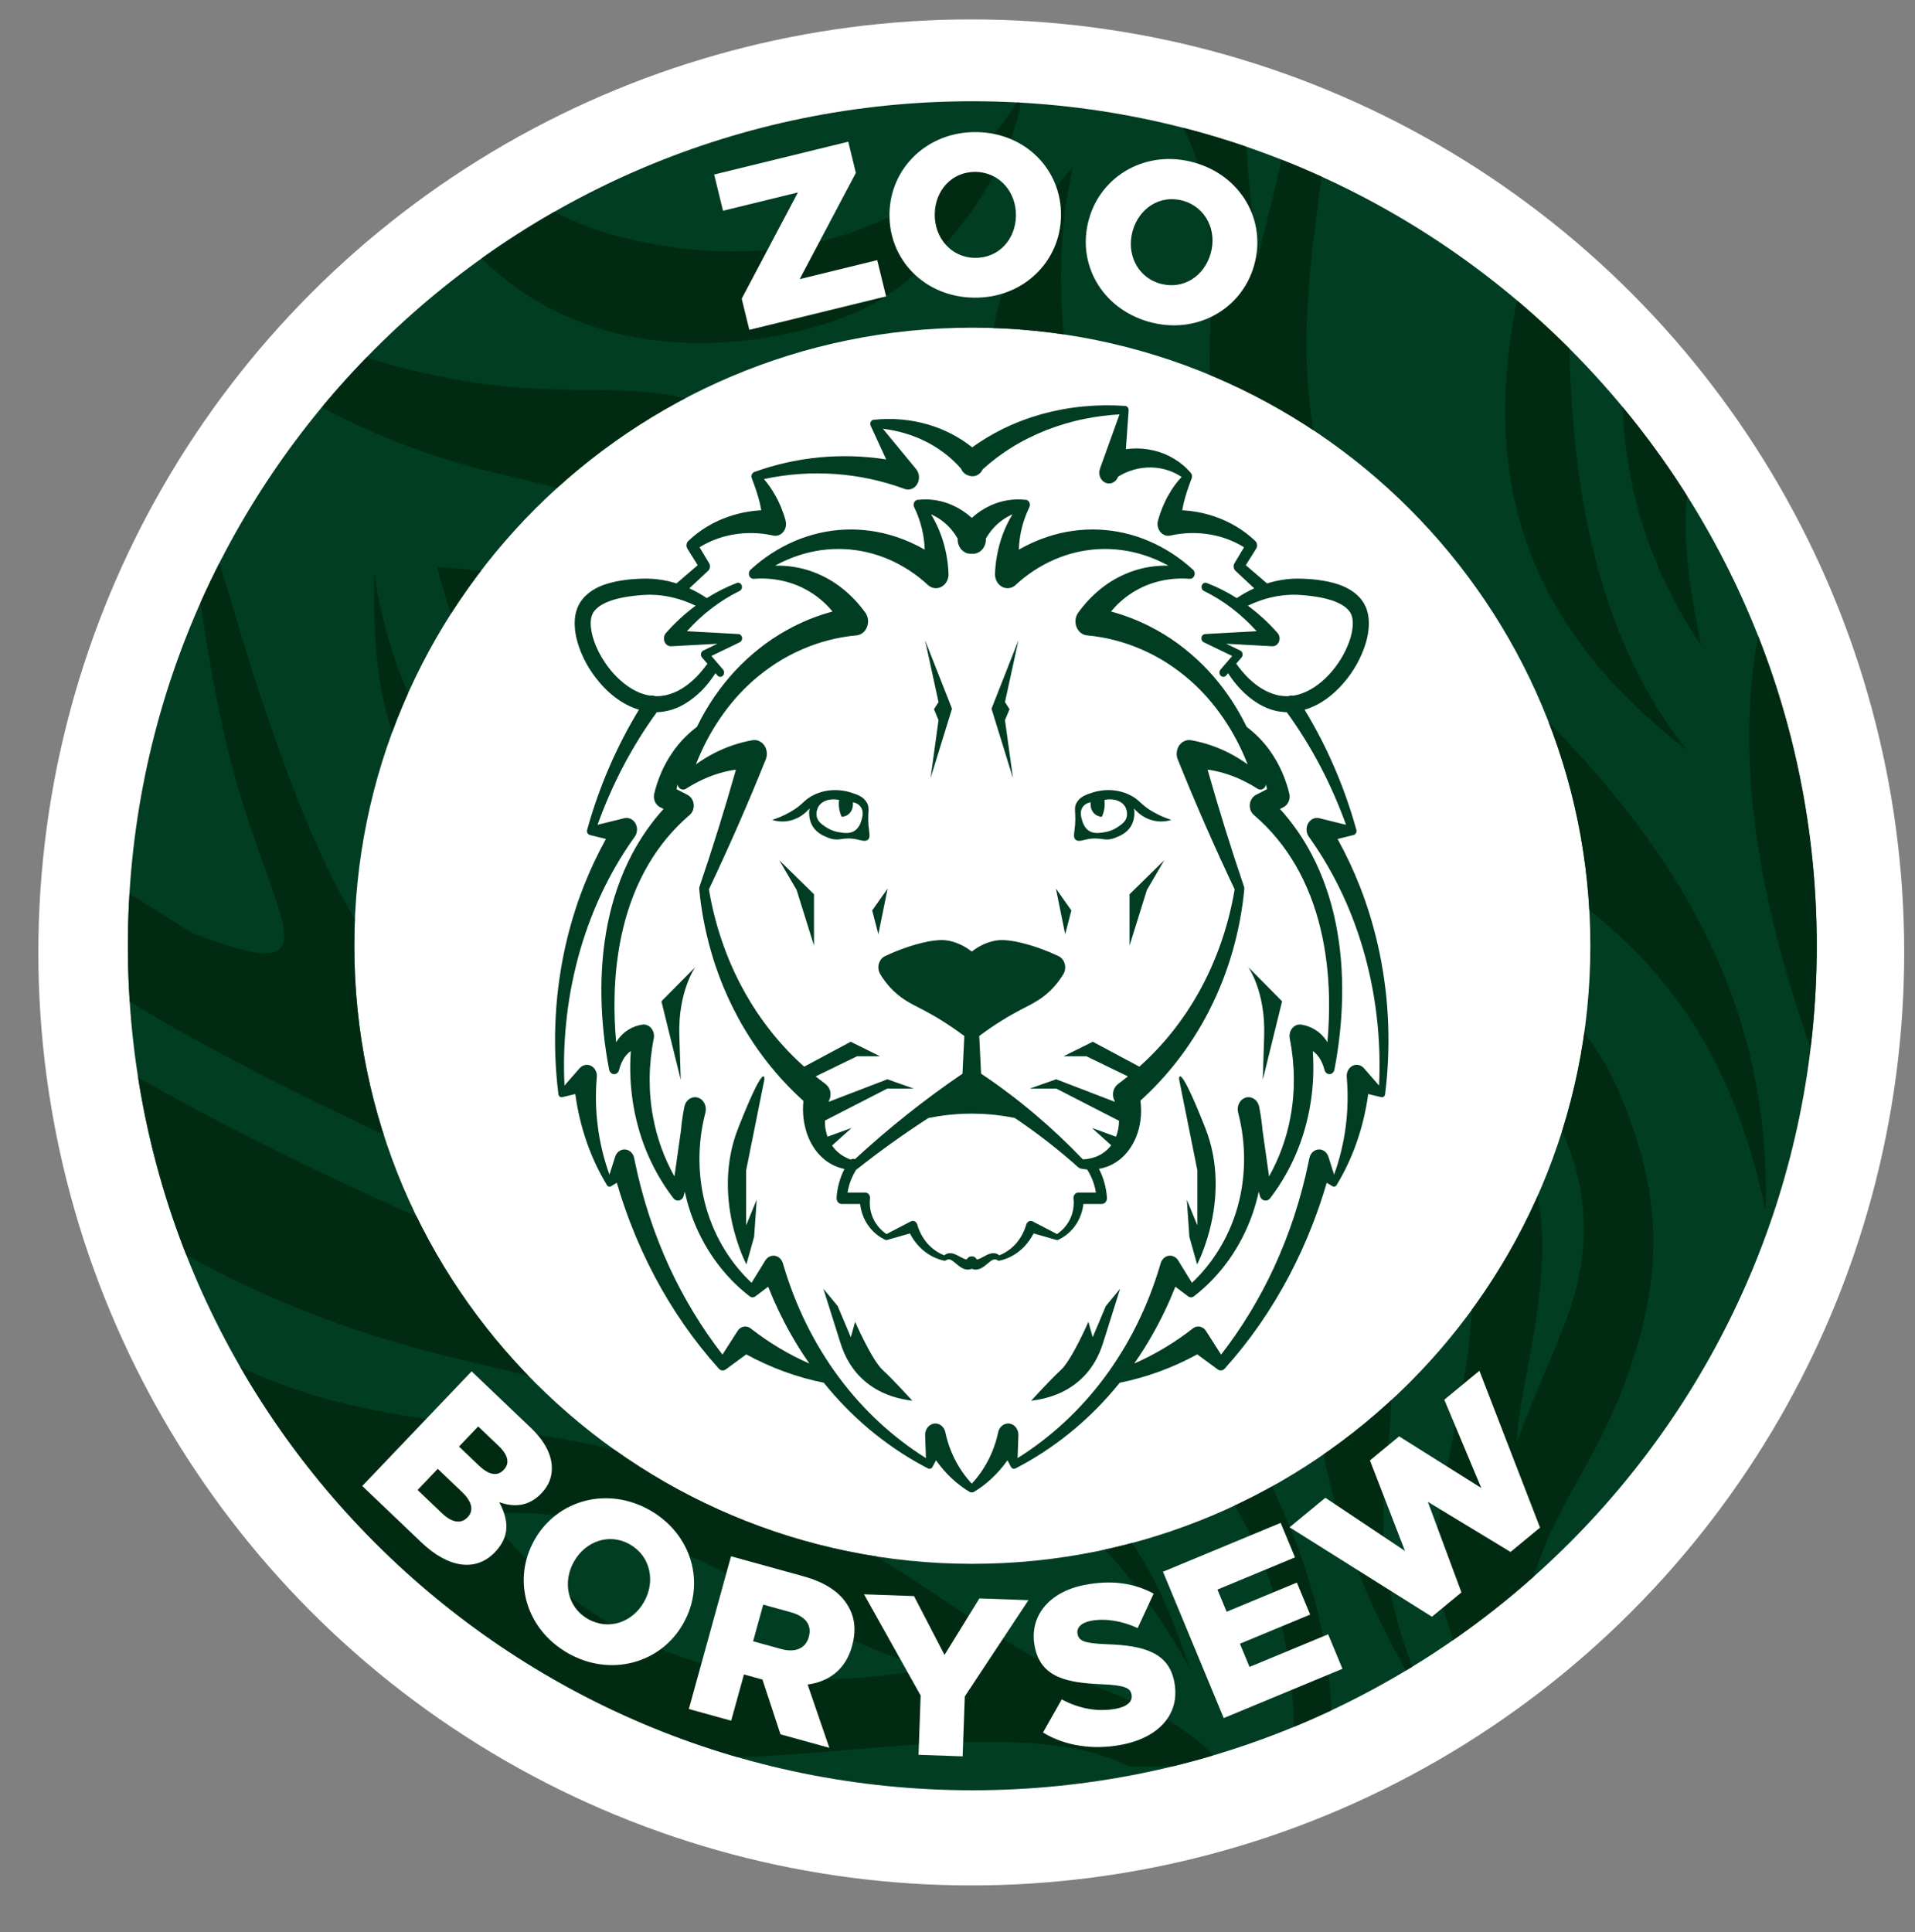 <?xml version="1.0" encoding="utf-8"?>
<!-- Generator: Adobe Illustrator 16.0.3, SVG Export Plug-In . SVG Version: 6.00 Build 0)  -->
<!DOCTYPE svg PUBLIC "-//W3C//DTD SVG 1.1//EN" "http://www.w3.org/Graphics/SVG/1.1/DTD/svg11.dtd">
<svg version="1.1" id="Warstwa_1" xmlns="http://www.w3.org/2000/svg" xmlns:xlink="http://www.w3.org/1999/xlink" x="0px" y="0px"
	 width="879.048px" height="886.843px" viewBox="0 0 879.048 886.843" enable-background="new 0 0 879.048 886.843"
	 xml:space="preserve">
<rect x="0" y="0" width="879.048" height="886.843" fill="#808080" stroke="none"/>
<circle fill="#FFFFFF" cx="445.848" cy="437.16" r="428.247"/>
<g>
	<defs>
		<rect id="SVGID_1_" x="43.298" y="31.04" width="805.101" height="812.239"/>
	</defs>
	<clipPath id="SVGID_2_">
		<use xlink:href="#SVGID_1_"  overflow="visible"/>
	</clipPath>
	<g clip-path="url(#SVGID_2_)">
		<defs>
			<rect id="SVGID_3_" x="43.298" y="31.04" width="805.101" height="812.239"/>
		</defs>
		<clipPath id="SVGID_4_">
			<use xlink:href="#SVGID_3_"  overflow="visible"/>
		</clipPath>
		<path clip-path="url(#SVGID_4_)" fill="#003D23" d="M446.329,46.475c-214.082,0-387.628,173.547-387.628,387.629
			c0,214.08,173.546,387.627,387.628,387.627s387.629-173.548,387.629-387.627C833.958,220.022,660.411,46.475,446.329,46.475
			 M446.329,717.797c-156.679,0-283.692-127.015-283.692-283.693c0-156.68,127.014-283.693,283.692-283.693
			c156.68,0,283.694,127.014,283.694,283.693C730.023,590.782,603.009,717.797,446.329,717.797"/>
	</g>
	<g clip-path="url(#SVGID_2_)">
		<defs>
			<path id="SVGID_5_" d="M162.636,434.104c0-156.68,127.014-283.693,283.693-283.693s283.694,127.013,283.694,283.693
				c0,156.679-127.015,283.693-283.694,283.693S162.636,590.783,162.636,434.104 M58.701,434.104
				c0,214.081,173.548,387.627,387.628,387.627c214.082,0,387.63-173.547,387.63-387.627c0-214.082-173.548-387.629-387.63-387.629
				C232.249,46.475,58.701,220.022,58.701,434.104"/>
		</defs>
		<clipPath id="SVGID_6_">
			<use xlink:href="#SVGID_5_"  overflow="visible"/>
		</clipPath>
		<g opacity="0.8" clip-path="url(#SVGID_6_)">
			<g>
				<defs>
					<rect id="SVGID_7_" x="-957.226" y="32.334" width="2403.612" height="778.442"/>
				</defs>
				<clipPath id="SVGID_8_">
					<use xlink:href="#SVGID_7_"  overflow="visible"/>
				</clipPath>
				<path clip-path="url(#SVGID_8_)" fill-rule="evenodd" clip-rule="evenodd" fill="#00270E" d="M-40.385,810.777
					c-4.992-44.924-13.159-83.949-33.806-132.955c-53.318-127.057-80.09-175.156-66.705-275.892
					c-26.999,50.141-48.099,153.828-3.857,220.077c25.639,38.572,58.083,99.603,71.923,188.771h-4.538
					c-26.092-70.335-68.292-128.646-99.375-171.3c-36.982-50.596-62.393-107.315-56.267-168.801
					c11.344-117.527,41.974-133.862,12.933-218.718c-19.059-32.898-23.143-48.781-52.184-82.132
					c50.595,41.293,47.646,34.714,90.526,89.392c58.083,73.739,64.663,108.679,146.568,165.4
					c20.873,14.52,49.006,42.202,105.728,73.964c144.525,80.998,247.53,98.24,375.04,204.877
					c-84.854-50.368-132.954-55.133-234.145-79.41C97.788,597.051,6.126,540.33-88.485,420.988
					c5.218,158.593,59.444,299.715,114.351,389.789H-40.385z M-192.17,571.186c-22.235-42.654-22.235-112.534,9.983-225.07
					c9.075,34.94,6.352,63.528-2.043,89.393C-192.17,459.785-205.104,506.75-192.17,571.186"/>
				<path clip-path="url(#SVGID_8_)" fill-rule="evenodd" clip-rule="evenodd" fill="#00270E" d="M85.536,810.777
					c-17.923-33.126-32.898-75.554-48.78-135.226c-8.622-31.99-8.622-70.334-4.991-105.272
					c96.199,95.745,167.895,72.147,264.773,98.695c107.544,29.267,143.846,80.996,206.239,105.047
					c32.218,12.252,49.007,24.049,58.082,36.756h-42.882c-49.46-26.093-158.365,2.494-205.784-5.9
					c-68.973-12.025-98.468-86.67-194.668-98.24c-9.982,21.781-23.141,57.173-7.259,104.141H85.536z M593.757,810.777
					c1.136-20.875-0.453-44.471-7.258-72.832c-8.169-34.259-35.85-79.409-73.286-114.122
					c-32.218-29.949-55.585-51.503-91.208-64.436C305.387,516.96,231.649,449.35,205.331,393.535
					c-25.638-54.906-34.487-67.612-33.578-130.685c9.982,70.334,52.864,120.929,80.998,146.568
					c63.754,58.081,90.073,68.292,189.675,112.986c58.31,26.32,138.172,124.787,161.314,213.047
					c7.034,26.998,8.395,51.728,7.487,75.326H593.757z M426.544,766.08c-51.958,8.62-132.955,14.747-203.516-71.015
					c53.999-5.445,103.914,23.142,143.391,44.923C389.789,752.921,406.351,759.727,426.544,766.08"/>
				<path clip-path="url(#SVGID_8_)" fill-rule="evenodd" clip-rule="evenodd" fill="#00270E" d="M761.88,781.281
					c34.259-147.703,83.719-213.271,188.313-312.193c76.233-71.922,64.207-180.827,100.964-284.513
					c-14.294,79.182-4.991,142.257-16.563,214.405c-16.789,105.047-62.165,114.804-131.593,174.927
					C840.153,628.588,793.189,705.048,761.88,781.281"/>
				<path clip-path="url(#SVGID_8_)" fill-rule="evenodd" clip-rule="evenodd" fill="#00270E" d="M931.361,103.123
					c-85.988,115.938-110.492,282.244-80.77,395.459c1.134,3.63,7.94,41.747,5.444,41.747c-1.361,0-10.891-14.065-16.563-36.301
					C763.241,305.277,812.021,213.389,931.361,103.123"/>
				<path clip-path="url(#SVGID_8_)" fill-rule="evenodd" clip-rule="evenodd" fill="#00270E" d="M774.357,344.301
					c-88.938-68.52-99.148-149.971-66.25-250.253l8.395-24.958l8.168-24.73C718.091,140.786,709.469,262.85,774.357,344.301"/>
				<path clip-path="url(#SVGID_8_)" fill-rule="evenodd" clip-rule="evenodd" fill="#00270E" d="M658.192,787.634
					c-41.293-63.073-53.091-117.979-54.679-154.735c-2.042-52.185,13.16-79.862-39.479-148.836l-14.747-23.369
					c24.275,18.378,51.729,32.217,65.797,67.611c19.966,50.368,20.191,71.923,22.914,96.2
					C643.219,671.242,618.034,704.595,658.192,787.634"/>
				<path clip-path="url(#SVGID_8_)" fill-rule="evenodd" clip-rule="evenodd" fill="#00270E" d="M580.371,596.144
					c-38.344-29.722-100.51-93.25-153.147-126.829c-76.232-49.007-85.989-23.597-148.382-77.594
					c-20.42-17.924-57.856-53.318-78.275-131.593c69.427,5.899,105.728,14.975,130.913,28.134
					c29.268,14.973,61.258,37.209,82.585,51.729c40.159,26.772,34.033,19.513,91.207,83.493
					c-25.864-16.789-57.4-35.167-87.804-46.284c-34.486-12.252-67.385-17.017-88.711-32.671
					c17.242,20.646,34.259,42.428,72.829,63.301C442.88,430.518,546.339,530.8,580.371,596.144"/>
				<path clip-path="url(#SVGID_8_)" fill-rule="evenodd" clip-rule="evenodd" fill="#00270E" d="M871.01,101.308
					c-34.713,22.462-66.703,33.807-80.315,67.158c-22.009,53.999-19.513,79.41-9.757,127.964
					c-54.452-81.226-38.798-165.173-9.756-235.507c2.495-5.899,4.311-14.747,9.302-28.587h42.881
					c-12.479,26.092-21.78,52.638-27.906,75.553c38.797-12.706,79.863-35.621,106.636-75.553h35.849
					C920.018,60.242,896.195,84.745,871.01,101.308 M1056.602,32.335c45.831,14.747,122.291,3.857,119.795,4.992
					c-85.762,36.528-139.079,35.394-158.817,28.814c-13.388-4.766-22.69-17.924-29.269-33.806H1056.602z"/>
				<path clip-path="url(#SVGID_8_)" fill-rule="evenodd" clip-rule="evenodd" fill="#00270E" d="M780.482,810.777
					c10.438-28.135,34.261-77.37,104.595-164.72c36.982-50.143,72.15-84.627,120.702-124.106
					c-7.26,27.454-20.646,107.543-15.654,164.266c2.949,33.579,23.369,93.93,43.562,112.308c5.899,5.218,13.84,9.302,22.915,12.253
					H988.31c-11.798-29.043-14.747-67.158-17.697-79.864c-4.537,26.998-16.335,54.68-32.67,79.864h-35.849
					c2.495-4.085,4.992-8.168,7.487-12.479c17.471-31.991,24.957-68.066,22.462-105.501c-40.387,13.84-73.058,52.409-97.107,95.519
					c-4.084,7.259-7.941,14.973-11.571,22.462H780.482z"/>
				<path clip-path="url(#SVGID_8_)" fill-rule="evenodd" clip-rule="evenodd" fill="#00270E" d="M176.97,128.535
					c-41.066-27.68-68.746-54.453-91.434-96.2h24.73C119.796,60.469,139.761,92.687,176.97,128.535 M560.859,32.335
					c10.892,14.975,10.892,31.31,12.479,51.276c1.135,11.345,2.27,23.142,4.084,34.941c6.354-27.68,14.748-53.545,16.335-86.217
					h17.471c-2.494,63.527-22.687,119.342-2.949,188.995c11.344,25.639,20.646,35.848,41.974,54.226
					c87.804,75.098,164.037,155.643,160.181,280.203c-44.696-214.18-229.154-127.057-254.791-381.167
					c-2.95-28.814,11.571-93.704-24.277-132.274c-3.631-3.858-8.168-7.26-13.386-9.983H560.859z"/>
				<path clip-path="url(#SVGID_8_)" fill-rule="evenodd" clip-rule="evenodd" fill="#00270E" d="M-257.06,32.335
					c25.639,19.286,51.729,40.839,73.057,68.746c42.654,56.268,70.562,143.165,124.561,209.188
					c46.511,56.72,43.107,52.411,147.702,117.98c64.208,24.73,40.838-0.908,21.781-63.983
					c-13.613-44.695-21.781-110.039-26.319-157.23c18.151,51.049,25.638,82.359,36.982,115.938
					c28.135,82.585,54.906,144.071,142.03,198.75c57.175,35.623,134.316,78.73,181.507,113.217
					c75.325,54.906,88.712,92.343,102.099,131.366c-15.201-28.814-49.461-77.821-119.342-120.93
					c-62.165-38.343-160.634-79.409-184.684-91.888C110.947,485.423-19.058,448.441-141.349,260.127
					c-28.814-44.696-77.14-85.082-160.18-149.743c-29.495-22.916-51.956-49.688-68.292-78.049h27.908
					c39.931,69.654,132.955,90.527,187.406,173.34c-27.452-70.107-74.19-109.585-91.434-125.695
					c-17.243-16.335-39.252-29.722-61.26-47.646H-257.06z"/>
				<path clip-path="url(#SVGID_8_)" fill-rule="evenodd" clip-rule="evenodd" fill="#00270E" d="M186.5,32.335
					c24.276,36.302,55.133,64.208,93.703,75.099c73.511,20.646,148.61,2.042,188.996-64.208
					c-4.084,36.301-40.84,84.628-75.099,99.602c-29.042,12.706-64.208,17.017-93.25,13.387
					c-73.283-8.849-109.585-63.981-130.231-123.879H186.5z"/>
				<path clip-path="url(#SVGID_8_)" fill-rule="evenodd" clip-rule="evenodd" fill="#00270E" d="M154.963,752.013
					c9.075,21.101,19.512,40.84,31.537,58.764h-15.881C164.038,791.264,159.047,771.072,154.963,752.013"/>
				<path clip-path="url(#SVGID_8_)" fill-rule="evenodd" clip-rule="evenodd" fill="#00270E" d="M698.124,804.878
					c-19.966-19.059-39.479-64.662-38.797-89.394c1.588-60.805,34.714-120.022,1.588-175.382
					c-38.343-64.436-77.367-117.754-191.49-200.565c-94.384-68.52-125.921-95.292-241.178-122.291
					c-38.57-9.076-66.706-22.462-87.805-34.26C83.494,150.542,25.865,105.846,2.723,67.956
					c-19.512,82.586,13.385,158.819,58.31,225.523c-45.604-27.454-88.486-99.603-94.838-183.777
					c-2.042-28.814-3.857-53.998-6.58-77.368h66.25c24.73,40.386,49.461,70.562,70.108,87.351
					c34.032,33.579,70.334,46.965,116.845,55.132c48.782,8.395,76.915-0.907,111.401,10.891
					c51.275,17.697,73.964,51.276,136.131,99.148c-8.622-35.621-11.571-65.115-9.983-90.299
					c2.495-39.251,9.983-83.495,42.201-117.98c-10.211,43.562-4.539,87.804,2.495,117.98c4.992,21.326,13.16,43.334,20.192,66.25
					C558.59,399.66,704.932,405.333,744.637,504.481c11.798,29.949,22.688,65.797,4.99,119.568
					C726.713,694.386,690.411,701.645,698.124,804.878 M-72.829,32.335c1.134,6.807,2.042,13.84,2.722,21.1
					c-2.042-7.26-4.537-14.067-7.26-21.1H-72.829z M628.925,441.408c80.998,39.025,100.736,88.711,97.788,130.458
					c-2.27,29.95-15.202,48.327-30.403,90.3c0-23.142,17.925-74.191,9.303-114.122C699.259,518.095,683.15,477.029,628.925,441.408"
					/>
			</g>
		</g>
	</g>
	<g clip-path="url(#SVGID_2_)">
		<defs>
			<rect id="SVGID_9_" x="43.298" y="31.04" width="805.101" height="812.239"/>
		</defs>
		<clipPath id="SVGID_10_">
			<use xlink:href="#SVGID_9_"  overflow="visible"/>
		</clipPath>
		<path clip-path="url(#SVGID_10_)" fill="#FFFFFF" d="M216.484,629.443l26.993,25.742c6.616,6.311,9.7,12.409,9.843,18.432
			c0.097,4.115-1.277,8.115-4.721,11.724l-0.142,0.15c-5.808,6.091-12.709,6.4-19.307,3.985c4.384,8.2,5.001,15.682-1.811,22.824
			l-0.144,0.15c-8.605,9.021-21.208,7.483-33.763-4.491l-27.143-25.886L216.484,629.443z M202.965,694.652
			c4.436,4.23,8.641,4.941,11.582,1.857l0.144-0.15c2.724-2.857,2.263-6.887-2.625-11.55l-11.128-10.612l-9.25,9.699
			L202.965,694.652z M219.861,672.721c4.437,4.23,8.352,5.094,11.292,2.01l0.144-0.149c2.724-2.856,2.046-6.661-2.315-10.821
			l-9.474-9.034l-8.819,9.246L219.861,672.721z"/>
		<path clip-path="url(#SVGID_10_)" fill="#FFFFFF" d="M245.358,706.803l0.103-0.181c10.326-18.151,33.329-24.549,52.836-13.452
			c19.505,11.097,25.684,33.855,15.358,52.007l-0.103,0.18c-10.327,18.153-33.329,24.551-52.836,13.454
			C241.21,747.714,235.032,724.955,245.358,706.803 M295.568,735.367l0.104-0.181c5.188-9.121,3.117-20.82-6.546-26.317
			c-9.573-5.443-20.402-1.325-25.592,7.796l-0.102,0.181c-5.189,9.12-3.117,20.819,6.456,26.264
			C279.551,748.606,290.381,744.488,295.568,735.367"/>
		<path clip-path="url(#SVGID_10_)" fill="#FFFFFF" d="M335.563,714.334l33.147,9.154c10.716,2.96,17.353,7.812,20.731,13.918
			c3,5.14,3.61,11.129,1.701,18.038l-0.055,0.201c-2.959,10.716-10.631,16.249-20.367,17.549l9.976,29.053l-22.432-6.194
			l-8.258-25.132l-0.199-0.054l-8.313-2.296l-5.864,21.23l-19.429-5.366L335.563,714.334z M358.517,756.89
			c6.61,1.824,11.3-0.329,12.711-5.437l0.055-0.2c1.522-5.508-1.71-9.419-8.219-11.216l-12.718-3.513l-4.647,16.825L358.517,756.89z
			"/>
		<polygon clip-path="url(#SVGID_10_)" fill="#FFFFFF" points="422.609,778.247 396.611,731.782 419.558,732.6 433.567,759.611 
			449.568,733.67 472.1,734.475 442.868,778.657 441.886,806.175 421.638,805.451 		"/>
		<path clip-path="url(#SVGID_10_)" fill="#FFFFFF" d="M478.767,795.224l8.606-15.212c8.085,4.32,16.499,5.834,24.775,4.309
			c5.313-0.979,7.835-3.345,7.27-6.409l-0.038-0.206c-0.546-2.962-3.195-4.165-13.318-4.624
			c-15.863-0.668-28.403-2.796-31.113-17.508l-0.038-0.205c-2.447-13.282,6.308-24.825,23.472-27.987
			c12.159-2.24,22.263-0.722,31.177,4.081l-7.331,15.822c-7.388-3.393-14.991-4.526-21.326-3.36
			c-4.802,0.886-6.774,3.36-6.305,5.916l0.037,0.205c0.604,3.268,3.319,4.247,13.644,4.67c17.108,0.545,28.306,3.975,30.771,17.36
			l0.037,0.203c2.692,14.611-7.253,25.423-24.622,28.623C501.793,803.235,489.003,801.473,478.767,795.224"/>
		<polygon clip-path="url(#SVGID_10_)" fill="#FFFFFF" points="533.844,721.42 587.874,698.996 594.444,714.831 558.841,729.607 
			563.063,739.781 595.308,726.397 601.401,741.082 569.157,754.463 573.578,765.116 609.661,750.139 616.233,765.974 
			561.724,788.598 		"/>
		<polygon clip-path="url(#SVGID_10_)" fill="#FFFFFF" points="591.946,701.02 608.381,687.471 644.93,711.878 628.854,670.325 
			642.243,659.288 679.966,682.997 662.982,642.464 679.097,629.179 706.928,701.168 693.378,712.338 655.439,689.346 
			670.849,730.909 657.299,742.076 		"/>
		<polygon clip-path="url(#SVGID_10_)" fill="#FFFFFF" points="340.468,137.092 366.267,88.325 331.886,96.735 327.818,80.102 
			389.38,65.044 392.877,79.344 367.078,128.112 402.675,119.404 406.744,136.037 343.965,151.392 		"/>
		<path clip-path="url(#SVGID_10_)" fill="#FFFFFF" d="M408.305,98.205l0.002-0.208c0.34-20.984,17.529-37.726,40.078-37.361
			c22.55,0.364,38.979,17.443,38.64,38.427l-0.004,0.208c-0.34,20.983-17.525,37.725-40.075,37.36
			C424.396,136.267,407.964,119.188,408.305,98.205 M466.348,99.146l0.003-0.209c0.172-10.543-7.301-19.854-18.471-20.035
			c-11.066-0.179-18.624,8.679-18.794,19.223l-0.003,0.209c-0.171,10.543,7.301,19.854,18.367,20.033
			C458.62,118.547,466.177,109.689,466.348,99.146"/>
		<path clip-path="url(#SVGID_10_)" fill="#FFFFFF" d="M499.839,100.69l0.057-0.201c5.688-20.2,26.581-31.996,48.288-25.883
			c21.707,6.114,33.23,26.82,27.542,47.021l-0.057,0.2c-5.688,20.201-26.582,31.997-48.288,25.884
			C505.674,141.597,494.15,120.89,499.839,100.69 M555.713,116.424l0.058-0.202c2.859-10.149-1.987-21.058-12.74-24.087
			c-10.651-3-20.222,3.634-23.079,13.783l-0.059,0.202c-2.856,10.15,1.99,21.059,12.642,24.06
			C543.286,133.208,552.855,126.575,555.713,116.424"/>
		<path clip-path="url(#SVGID_10_)" fill="#003D23" d="M637.212,469.964c-0.209-5.397-0.617-10.798-1.259-16.174
			c-0.666-5.368-1.518-10.721-2.601-16.027c-2.194-10.598-5.238-21.026-9.189-31.06c-2.929-7.433-6.325-14.663-10.177-21.608
			l6.831-1.687l0.552-0.137c0.095-0.023,0.188-0.057,0.279-0.1c0.871-0.402,1.281-1.512,0.917-2.478l0,0
			c-5.402-19.368-13.372-37.968-23.72-54.928c2.818-0.837,5.514-2.067,8.013-3.612c2.931-1.831,5.592-4.087,8.014-6.587
			c4.826-5.022,8.734-11.046,11.276-17.989c1.247-3.481,2.157-7.232,2.208-11.364c-0.001-2.065-0.25-4.254-0.981-6.416
			c-0.312-1.102-0.92-2.083-1.425-3.094c-0.285-0.478-0.625-0.896-0.943-1.339c-0.325-0.433-0.641-0.89-1.014-1.231
			c-2.88-3.029-6.194-4.665-9.396-5.816c-3.229-1.101-6.444-1.723-9.631-2.139c-1.593-0.214-3.184-0.344-4.756-0.438
			c-0.799-0.047-1.536-0.095-2.354-0.115l-2.444-0.042c-3.262,0.013-6.512,0.415-9.691,1.106c-1.383,0.312-2.75,0.691-4.104,1.116
			l-9.753-8.376l4.722-7.55c0.713-1.147,0.531-2.737-0.458-3.638l-0.106-0.097l-0.003-0.003
			c-5.362-5.081-11.781-8.797-18.605-11.106c-4.757-1.609-9.707-2.536-14.722-2.811c0.215-1.223,0.456-2.448,0.749-3.676
			c0.882-3.53,2.089-7.034,3.446-10.64l0.152-0.401c0.296-0.788,0.169-1.729-0.394-2.39l-0.001-0.001
			c-4.505-5.331-10.668-8.873-17.269-10.399c-3.305-0.751-6.738-1.045-10.162-0.794c-0.8,0.055-1.599,0.141-2.396,0.249l1.241-17.56
			l0.018-0.236l0.002-0.037c0.052-1.062-0.683-1.969-1.641-2.027c-6.333-0.42-12.719-0.368-19.087,0.252
			c-6.374,0.581-12.725,1.772-18.999,3.47c-6.253,1.771-12.434,4.063-18.396,7.028c-4.722,2.347-9.304,5.11-13.694,8.263
			c-6.11-4.859-12.912-8.26-19.893-10.356c-8.336-2.498-16.926-3.164-25.264-2.286h-0.002c-0.236,0.01-0.482,0.077-0.708,0.205
			c-0.832,0.471-1.163,1.601-0.737,2.523l0.099,0.213l7.028,15.247c-20.448-3.199-41.292-1.171-60.52,5.777l-0.002,0
			c-0.05,0.018-0.104,0.04-0.152,0.062c-0.97,0.449-1.427,1.685-1.023,2.759l0.166,0.439c1.358,3.607,2.565,7.109,3.447,10.639
			c0.293,1.229,0.534,2.454,0.751,3.677c-5.017,0.275-9.964,1.202-14.722,2.811c-6.823,2.309-13.243,6.023-18.604,11.104
			l-0.005,0.005l-0.124,0.114c-0.961,0.889-1.166,2.46-0.44,3.622l4.721,7.549l-9.751,8.376c-1.317-0.413-2.646-0.784-3.991-1.09
			c-3.157-0.7-6.387-1.102-9.628-1.128c-1.624-0.002-3.257,0.042-4.776,0.14c-1.561,0.086-3.143,0.219-4.724,0.419
			c-3.167,0.405-6.361,1.009-9.571,2.078c-3.185,1.074-6.475,2.677-9.375,5.592c-0.745,0.669-1.363,1.604-2,2.469
			c-0.326,0.428-0.548,0.975-0.816,1.463c-0.238,0.512-0.544,0.998-0.707,1.541c-0.82,2.141-1.114,4.336-1.14,6.394
			c-0.052,4.144,0.818,7.906,2.021,11.386c2.431,6.971,6.315,12.958,11.024,18.036c4.556,4.812,10.099,8.782,16.456,10.651
			c-10.351,16.962-18.323,35.566-23.724,54.938l0,0c-0.037,0.1-0.071,0.213-0.093,0.32c-0.205,1.021,0.375,2.032,1.297,2.26
			l0.542,0.135l6.831,1.687c-3.851,6.945-7.248,14.175-10.176,21.608c-3.951,10.034-6.994,20.462-9.19,31.06
			c-1.082,5.306-1.934,10.659-2.6,16.027c-0.643,5.376-1.05,10.776-1.258,16.174c-0.417,10.799,0.073,21.604,1.394,32.25v0.002
			l0.02,0.133c0.172,0.881,0.956,1.439,1.751,1.249l0.446-0.105l5.544-1.328c2.044,15.161,7.053,29.57,14.54,41.839l0,0.003
			c0.401,0.663,1.202,0.894,1.843,0.501l0.423-0.257l2.242-1.363c1.863,6.368,3.98,12.638,6.354,18.778
			c3.186,8.289,6.881,16.322,10.953,24.086c8.196,15.5,18.128,29.805,29.501,42.436l0.003,0.001
			c0.835,0.945,2.184,1.133,3.215,0.375l0.385-0.284l9.011-6.616c11.335,6.172,23.345,10.565,35.572,13.006
			c0.769,0.952,1.551,1.896,2.344,2.823c12.934,15.365,28.531,27.761,45.512,36.525l0.004,0.001c0.745,0.388,1.655,0.093,2.08-0.713
			l0.25-0.473l1.352-2.56c4.305,6.09,9.624,11.089,15.496,14.563c0.313,0.184,0.671,0.242,1.012,0.177
			c0.269,0.011,0.54-0.027,0.795-0.177c5.871-3.474,11.191-8.473,15.496-14.563l1.352,2.56l0.253,0.481
			c0.418,0.786,1.317,1.104,2.077,0.704l0.003-0.001c16.982-8.765,32.579-21.16,45.512-36.525c0.794-0.928,1.575-1.871,2.347-2.823
			c12.227-2.44,24.235-6.834,35.569-13.006l9.012,6.616l0.387,0.285c0.995,0.73,2.348,0.604,3.216-0.376l0.002-0.001
			c11.374-12.631,21.306-26.936,29.501-42.436c4.072-7.764,7.768-15.797,10.954-24.086c2.372-6.141,4.492-12.41,6.354-18.778
			l2.241,1.363l0.428,0.26c0.632,0.383,1.433,0.173,1.838-0.504l0.003-0.003c7.485-12.269,12.496-26.678,14.539-41.839l5.543,1.328
			l0.45,0.105l0.118,0.023c0.805,0.117,1.544-0.513,1.649-1.405v-0.002C637.14,491.568,637.627,480.763,637.212,469.964
			 M586.794,273.559c2.843-0.459,5.71-0.637,8.563-0.551l2.135,0.125c0.711,0.044,1.497,0.125,2.223,0.197
			c1.478,0.148,2.931,0.33,4.37,0.551c2.87,0.447,5.688,1.083,8.288,2.044c2.572,0.965,4.938,2.294,6.482,3.98
			c0.229,0.19,0.358,0.43,0.519,0.648c0.15,0.225,0.34,0.429,0.471,0.658c0.185,0.496,0.521,0.892,0.637,1.432
			c0.327,1.015,0.51,2.231,0.512,3.551c-0.016,1.326-0.184,2.725-0.454,4.138c-0.319,1.413-0.692,2.838-1.212,4.243
			c-2.051,5.615-5.356,10.92-9.395,15.208c-4.04,4.281-8.861,7.675-14.071,9.065c-0.774,0.219-1.557,0.361-2.341,0.476
			c-0.684-0.146-1.395-0.081-2.058,0.209c-0.505,0.017-1.011,0.043-1.514,0.001l-1.978-0.165c-2.631-0.374-5.209-1.327-7.677-2.659
			c-4.937-2.692-9.311-7.114-12.827-12.085l2.447-2.864c0.137-0.161,0.255-0.354,0.338-0.567c0.393-0.995-0.019-2.153-0.917-2.586
			l-6.479-3.131l21.141,1.161c0.808,0.042,1.64-0.249,2.294-0.889c1.336-1.306,1.464-3.565,0.287-5.046l-0.137-0.169l-0.004-0.005
			c-4.142-4.702-8.721-8.891-13.615-12.508C577.317,275.861,582.015,274.319,586.794,273.559 M276.522,302.248
			c-1.554-2.562-2.893-5.28-3.846-8.086c-0.973-2.784-1.565-5.698-1.515-8.296c0.011-1.302,0.212-2.497,0.578-3.462
			c0.056-0.268,0.23-0.462,0.329-0.703c0.132-0.222,0.184-0.482,0.361-0.69c0.345-0.417,0.581-0.898,1.034-1.281
			c1.586-1.656,3.952-2.971,6.547-3.883c2.593-0.938,5.397-1.559,8.256-1.996c1.433-0.209,2.877-0.394,4.349-0.536
			c1.508-0.157,2.913-0.245,4.326-0.304c2.834-0.073,5.685,0.102,8.51,0.571c2.821,0.481,5.63,1.172,8.378,2.142
			c1.86,0.651,3.688,1.433,5.487,2.3c-4.894,3.616-9.471,7.805-13.612,12.506l-0.003,0.005l-0.14,0.176
			c-0.534,0.674-0.84,1.569-0.796,2.535c0.088,1.972,1.602,3.492,3.382,3.394l21.14-1.161l-6.481,3.131
			c-0.181,0.088-0.358,0.214-0.511,0.375c-0.711,0.746-0.741,1.989-0.067,2.778l2.556,2.991c-0.207,0.158-0.402,0.337-0.569,0.564
			l-0.03,0.042c-3.58,4.878-7.996,9.167-12.952,11.691c-2.474,1.252-5.056,2.098-7.672,2.389c-0.968,0.118-1.939,0.124-2.91,0.079
			c-0.657-0.281-1.358-0.345-2.03-0.2c-0.97-0.148-1.938-0.343-2.892-0.623c-5.165-1.499-9.888-5.033-13.879-9.306
			C279.858,307.228,278.077,304.809,276.522,302.248 M467.105,669.269l0.372-10.462v-0.004c0.088-2.429-1.372-4.674-3.586-5.275
			c-2.526-0.686-5.076,1.028-5.694,3.828l-0.162,0.732c-1.852,8.385-5.957,16.459-11.964,22.92
			c-6.007-6.461-10.112-14.535-11.965-22.92l-0.16-0.735c-0.522-2.36-2.484-4.069-4.762-3.971c-2.599,0.113-4.623,2.542-4.52,5.421
			v0.004l0.373,10.462c-15.135-9.491-28.649-21.941-39.604-36.632c-2.91-3.841-5.611-7.867-8.149-12.004
			c-2.552-4.125-4.899-8.397-7.058-12.777c-4.333-8.748-7.898-17.929-10.668-27.366l-0.2-0.683c-0.29-0.989-0.859-1.887-1.682-2.535
			c-2.04-1.607-4.868-1.078-6.318,1.182l-0.002,0.004l-6.362,10.355c-4.548-4.286-8.587-9.206-11.966-14.593
			c-3.873-6.129-6.857-12.881-8.883-19.935c-4.04-14.098-4.028-29.482-0.376-43.451l-0.008-0.002l0.045-0.173l0.001-0.002
			c0.025-0.098,0.052-0.213,0.073-0.314c0.605-2.971-1.076-5.925-3.755-6.598c-2.682-0.671-5.348,1.191-5.953,4.163l-0.038,0.182
			c-0.012,0.059-0.022,0.117-0.034,0.178l-0.003-0.002v0.003l-0.017,0.113c-0.7,3.481-1.189,6.992-1.493,10.516l-2.991,21.079
			c-4.675-8.382-8.048-17.58-9.793-27.118c-1.135-5.958-1.63-12.039-1.587-18.098c0.07-6.063,0.697-12.098,1.862-17.984l0.033-0.159
			c0.098-0.512,0.129-1.051,0.083-1.602c-0.248-2.899-2.568-5.025-5.184-4.752l-0.003,0.001c-2.273,0.33-4.52,1.113-6.529,2.356
			c-2.008,1.234-3.767,2.934-5.092,4.87c-0.2,0.295-0.375,0.598-0.556,0.897c-0.63-6.905-0.891-13.84-0.739-20.745
			c0.218-10.777,1.492-21.493,3.987-31.772c2.497-10.271,6.29-20.085,11.431-28.877c5.12-8.806,11.592-16.553,19.046-22.9
			c0.576-0.495,1.08-1.154,1.42-1.93c1.183-2.694,0.17-5.942-2.263-7.253l-0.182-0.098h-0.002l-4.963-2.567
			c0.125-0.742,0.267-1.479,0.426-2.215c0.055,0.309,0.139,0.614,0.288,0.9c0.733,1.416,2.364,1.904,3.642,1.09l0.313-0.199
			c4.865-3.096,10.015-5.466,15.27-6.992c2.421-0.708,4.866-1.222,7.313-1.563c-5.104,17.995-10.644,35.868-16.673,53.577
			l-0.004,0.009c-0.149,0.392-0.218,0.839-0.174,1.292l0.004,0.039c1.85,19.219,7.223,38.188,15.932,55.281
			c1.046,2.165,2.25,4.226,3.385,6.338c1.224,2.045,2.403,4.134,3.712,6.122c2.547,4.034,5.293,7.921,8.224,11.637
			c5.025,6.421,10.592,12.341,16.561,17.753c-0.267,2.768-0.245,5.558,0.098,8.301c0.287,2.169,0.756,4.299,1.418,6.353
			c0.691,2.048,1.578,4.006,2.654,5.824c2.159,3.628,5.168,6.613,8.551,8.489c1.975,1.111,4.044,1.846,6.131,2.276
			c-2.067,4.047-3.333,8.61-3.62,13.251l-0.002,0.016l-0.005,0.173c0,1.446,1.059,2.62,2.365,2.62h8.454
			c0.392,3.253,1.461,6.388,3.139,9.02c2.128,3.391,5.115,5.885,8.387,7.428l0.001,0.001c0.258,0.123,0.553,0.155,0.844,0.072
			l0.062-0.02l10.412-2.979c1.528,2.935,3.535,5.52,5.899,7.563c2.905,2.518,6.314,4.2,9.827,4.94l0.004,0.001
			c0.273,0.058,0.567,0.012,0.823-0.158l0.101-0.065c0.778-0.518,1.391-0.509,2.151-0.145c0.767,0.367,1.596,1.069,2.492,1.827
			c0.917,0.752,1.878,1.637,3.369,2.255c0.741,0.297,1.68,0.49,2.657,0.328c0.375-0.059,0.734-0.177,1.08-0.316
			c0.345,0.14,0.704,0.258,1.08,0.316c0.978,0.162,1.916-0.031,2.657-0.328c1.49-0.618,2.451-1.503,3.368-2.255
			c0.896-0.758,1.726-1.46,2.492-1.827c0.761-0.364,1.372-0.373,2.152,0.145l0.102,0.067c0.239,0.156,0.528,0.221,0.821,0.156
			l0.005-0.001c3.514-0.74,6.922-2.423,9.827-4.94c2.363-2.044,4.37-4.629,5.898-7.563l10.41,2.979l0.064,0.02
			c0.271,0.076,0.565,0.059,0.843-0.072l0.002-0.001c3.272-1.543,6.257-4.037,8.387-7.428c1.676-2.632,2.746-5.767,3.139-9.02h8.453
			c0.053,0,0.111-0.002,0.164-0.006c1.303-0.1,2.286-1.353,2.195-2.795v-0.008c-0.29-4.667-1.57-9.251-3.656-13.316
			c1.15-0.203,2.3-0.49,3.445-0.888c3.91-1.378,7.646-4.1,10.328-7.841c2.717-3.713,4.515-8.278,5.192-13.056
			c0.478-3.13,0.473-6.346,0.058-9.518c5.917-5.379,11.437-11.257,16.424-17.628c2.931-3.717,5.677-7.604,8.224-11.638
			c1.309-1.987,2.486-4.077,3.71-6.122c1.138-2.112,2.342-4.173,3.388-6.337c8.708-17.094,14.082-36.061,15.932-55.282l0.006-0.057
			c0.04-0.42-0.015-0.857-0.175-1.274l-0.005-0.008c-6.029-17.71-11.569-35.583-16.673-53.578c2.446,0.341,4.892,0.854,7.313,1.563
			c5.254,1.526,10.404,3.896,15.27,6.992l0.328,0.209c0.631,0.398,1.404,0.51,2.148,0.24c0.941-0.343,1.584-1.215,1.77-2.22
			c0.158,0.729,0.299,1.46,0.423,2.195l-4.964,2.567h-0.001l-0.205,0.109c-0.654,0.356-1.246,0.88-1.72,1.563
			c-1.647,2.376-1.245,5.783,0.899,7.61c7.453,6.348,13.926,14.094,19.046,22.9c5.142,8.792,8.934,18.605,11.431,28.877
			c2.495,10.279,3.768,20.995,3.987,31.772c0.151,6.905-0.109,13.84-0.738,20.745c-0.183-0.3-0.356-0.603-0.559-0.897
			c-1.324-1.937-3.082-3.636-5.09-4.87c-2.011-1.243-4.257-2.026-6.53-2.356l-0.003-0.001c-0.472-0.046-0.979-0.021-1.467,0.099
			c-2.565,0.624-4.19,3.435-3.629,6.278l0.027,0.136c1.164,5.887,1.792,11.922,1.861,17.984c0.042,6.059-0.45,12.14-1.586,18.098
			c-1.746,9.538-5.118,18.736-9.794,27.118l-2.992-21.08c-0.302-3.522-0.792-7.033-1.49-10.514l-0.018-0.114l-0.001-0.003
			l-0.004,0.002c-0.012-0.06-0.021-0.119-0.033-0.178l-0.04-0.198c-0.021-0.101-0.045-0.198-0.07-0.297
			c-0.763-2.928-3.523-4.615-6.163-3.77c-2.642,0.848-4.163,3.905-3.4,6.832l0.001,0.002l0.044,0.173l-0.007,0.002
			c3.65,13.969,3.664,29.354-0.376,43.451c-2.027,7.054-5.013,13.806-8.883,19.935c-3.38,5.387-7.42,10.307-11.968,14.593
			l-6.361-10.355l-0.003-0.004c-0.543-0.848-1.328-1.519-2.289-1.864c-2.379-0.858-4.937,0.582-5.71,3.219l-0.2,0.682
			c-2.771,9.438-6.336,18.618-10.669,27.366c-2.158,4.38-4.505,8.652-7.058,12.777c-2.537,4.137-5.238,8.163-8.149,12.004
			C495.755,647.327,482.239,659.777,467.105,669.269 M393.142,291.637c1.001-0.095,2.017-0.481,2.895-1.174
			c2.613-2.064,3.223-6.085,1.359-8.982l-0.066-0.103l-0.005-0.007c-3.1-4.316-6.708-8.149-10.717-11.316
			c-3.996-3.184-8.406-5.651-12.978-7.384c-4.572-1.748-9.314-2.712-14.025-2.97c-1.28-0.071-2.557-0.082-3.829-0.055
			c3.526-1.935,7.193-3.534,10.937-4.754c6.865-2.242,14-3.188,21.04-2.848c7.042,0.354,13.962,1.992,20.434,4.817
			c6.463,2.814,12.536,6.779,17.732,11.626c0.902,0.843,2.045,1.389,3.312,1.489c3.183,0.25,5.945-2.407,6.17-5.934l0.019-0.271
			v-0.004c-0.198-6.331-1.396-12.505-3.459-18.167c-1.231-3.387-2.779-6.579-4.574-9.534c2.238,0.986,4.318,2.274,6.159,3.829
			c2.442,2.047,4.48,4.549,6.045,7.279c-0.139,2.645,1.155,5.236,3.458,6.411c0.948,0.484,1.947,0.639,2.917,0.563
			c1.556,0.182,3.171-0.3,4.466-1.5c1.507-1.397,2.217-3.443,2.114-5.462c1.567-2.735,3.608-5.242,6.054-7.291
			c1.839-1.554,3.921-2.843,6.157-3.829c-1.796,2.955-3.343,6.147-4.572,9.534c-2.063,5.662-3.261,11.836-3.459,18.167v0.004
			l0.018,0.289c0.086,1.299,0.528,2.58,1.344,3.652c2.054,2.705,5.697,3.052,8.139,0.775c5.196-4.847,11.27-8.812,17.731-11.626
			c6.473-2.826,13.393-4.463,20.435-4.817c7.04-0.34,14.174,0.606,21.04,2.848c3.743,1.22,7.41,2.819,10.938,4.754
			c-1.274-0.027-2.551-0.016-3.83,0.055c-4.711,0.258-9.454,1.222-14.026,2.971c-4.572,1.732-8.98,4.2-12.977,7.384
			c-4.009,3.167-7.618,7-10.718,11.316l-0.005,0.007l-0.088,0.137c-0.575,0.906-0.948,1.989-1.037,3.174
			c-0.263,3.544,2.114,6.655,5.313,6.949c8.535,0.781,17.032,2.953,25.074,6.469c4.02,1.758,7.94,3.824,11.694,6.235
			c3.739,2.435,7.352,5.139,10.761,8.148c11.313,10.012,20.341,23.371,26.172,38.355c-2.565-1.845-5.257-3.515-8.065-4.982
			c-5.628-2.954-11.731-5.039-18.039-6.133l-0.011-0.001l-0.349-0.031c-0.906-0.074-1.842,0.093-2.729,0.531
			c-2.871,1.418-4.163,5.146-2.883,8.329c8.133,20.232,16.851,40.126,26.12,59.646c-3.049,18.141-9.331,35.466-18.411,50.595
			c-1.107,1.946-2.363,3.781-3.548,5.663c-1.271,1.814-2.487,3.669-3.829,5.418c-2.61,3.554-5.391,6.947-8.322,10.161
			c-3.06,3.379-6.282,6.561-9.632,9.555l-21.368-11.438l-13.399,6.646h10.443l19.057,9.246c-1.376,1.103-2.76,2.194-4.173,3.233
			l-0.007,0.006l-0.548,0.442c-2.031,1.645-2.721,4.736-1.511,7.273c0.119,0.247,0.229,0.5,0.339,0.755l-27.032-10.38l-12.133,4.292
			h12.222l28.763,14.756c0.011,2.493-0.444,4.999-1.367,7.313l-11.048-4.021l8.845,7.965c-1.191,1.566-2.674,2.907-4.381,3.95
			c-2.523,1.532-5.59,2.397-8.652,2.512c-14.176-14.854-29.859-28.084-46.712-39.348l-0.846-17.275
			c7.58-5.672,14.138-9.499,19.083-12.077c5.095-2.652,10.233-4.895,15.324-10.619c1.683-1.892,3.053-3.817,4.168-5.645
			c1.78-2.918,0.752-6.931-2.17-8.317c-5.386-2.558-10.119-4.186-13.82-5.253c-9.576-2.764-13.677-2.192-15.764-1.748
			c-4.604,0.984-8.081,3.206-10.245,4.885c-2.165-1.679-5.642-3.901-10.246-4.885c-2.086-0.445-6.187-1.017-15.763,1.748
			c-3.701,1.067-8.436,2.696-13.82,5.253c-2.922,1.386-3.951,5.398-2.17,8.317c1.115,1.827,2.486,3.753,4.167,5.645
			c5.092,5.725,10.23,7.967,15.327,10.619c4.944,2.578,11.502,6.405,19.082,12.077l-0.845,17.296
			c-17.306,11.782-33.805,24.899-49.341,39.205c-0.654-0.249-1.372-0.177-1.964,0.209c-2.202-0.774-4.244-1.926-5.926-3.435
			c-1.007-0.894-1.875-1.914-2.628-3.011l8.958-8.068l-11.04,4.019c-0.013-0.036-0.032-0.068-0.045-0.104
			c-0.477-1.375-0.809-2.798-1.006-4.241c-0.119-1.018-0.149-2.04-0.141-3.057l28.58-14.664h12.221l-12.135-4.292l-26.995,10.365
			c0.132-0.345,0.253-0.697,0.4-1.032c1.038-2.386,0.43-5.329-1.57-6.95l-0.585-0.474l-0.008-0.007
			c-1.413-1.038-2.796-2.13-4.171-3.232l19.055-9.246h10.443l-13.398-6.646l-21.37,11.438c-3.348-2.994-6.572-6.176-9.631-9.555
			c-2.932-3.214-5.713-6.607-8.323-10.161c-1.341-1.75-2.558-3.604-3.828-5.419c-1.183-1.883-2.442-3.717-3.548-5.662
			c-9.079-15.13-15.361-32.455-18.409-50.595c9.27-19.521,17.985-39.415,26.12-59.646c0.369-0.927,0.553-1.993,0.474-3.075
			c-0.253-3.473-2.999-6.062-6.134-5.781l-0.302,0.027l-0.011,0.001c-6.308,1.095-12.412,3.181-18.04,6.133
			c-2.809,1.467-5.5,3.137-8.065,4.982c5.831-14.984,14.858-28.345,26.17-38.355c3.41-3.009,7.023-5.714,10.762-8.148
			c3.755-2.411,7.676-4.477,11.695-6.235C376.11,294.59,384.605,292.418,393.142,291.637 M495.134,547.377L495.134,547.377h-0.179
			c-0.083,0-0.167,0.006-0.252,0.018c-1.213,0.161-2.078,1.384-1.932,2.727c0.348,3.196-0.174,6.526-1.589,9.448
			c-1.313,2.771-3.45,5.159-5.975,6.872l-11.142-5.807l-0.002-0.001c-0.083-0.043-0.179-0.085-0.27-0.116
			c-1.14-0.401-2.355,0.302-2.716,1.564l-0.014,0.05c-0.918,3.216-2.544,6.254-4.75,8.729c-2.092,2.353-4.715,4.189-7.616,5.328
			c-0.426-0.354-0.926-0.651-1.487-0.819c-0.771-0.242-1.586-0.201-2.288-0.042c-1.416,0.336-2.521,1.008-3.546,1.555
			c-1.005,0.554-1.976,1.045-2.668,1.128c-0.168,0.014-0.294,0.008-0.401-0.006c-0.1-0.193-0.216-0.382-0.365-0.549
			c-0.51-0.568-1.195-0.816-1.863-0.761c-0.809-0.071-1.63,0.306-2.132,1.092c-0.046,0.069-0.075,0.145-0.112,0.218
			c-0.106,0.014-0.233,0.02-0.402,0.006c-0.695-0.083-1.664-0.574-2.67-1.128c-1.024-0.547-2.128-1.219-3.545-1.555
			c-0.703-0.159-1.517-0.2-2.288,0.042c-0.562,0.168-1.062,0.466-1.487,0.819c-2.901-1.139-5.525-2.976-7.616-5.328
			c-2.206-2.475-3.831-5.513-4.749-8.729l-0.018-0.063c-0.028-0.097-0.063-0.191-0.103-0.286c-0.508-1.199-1.798-1.714-2.88-1.149
			l-0.001,0.001l-11.142,5.807c-2.525-1.713-4.661-4.101-5.974-6.872c-1.417-2.922-1.938-6.252-1.591-9.448
			c0.009-0.091,0.017-0.198,0.017-0.292c0-1.355-0.991-2.452-2.213-2.452h-0.165h-0.001h-7.946
			c0.625-3.806,2.014-7.441,4.055-10.591c0.113-0.06,0.229-0.1,0.335-0.182c10.589-8.38,21.514-16.192,32.715-23.429
			c5.669-1.153,12.362-2.017,19.905-2.017c5.42,0,12.163,0.458,19.767,1.993c10.147,6.832,19.924,14.408,29.218,22.716
			c0.285,0.253,0.639,0.438,1.025,0.506l0.035,0.008l0.01,0.001c0.957,0.19,1.922,0.322,2.894,0.394
			c2.044,3.151,3.437,6.791,4.062,10.601H495.134z M618.27,495.364c1.161,14.539-0.75,29.702-5.889,43.792l-2.588-8.187
			l-0.001-0.003c-0.507-1.563-1.708-2.848-3.275-3.248c-2.448-0.621-4.887,1.076-5.448,3.788l-0.363,1.756
			c-1.725,8.352-3.909,16.6-6.552,24.677c-2.625,8.087-5.758,15.978-9.275,23.664c-6.621,14.345-14.81,27.857-24.356,40.155
			l-6.982-10.911l-0.002-0.003c-1.358-2.122-4.012-2.633-5.937-1.137l-0.432,0.336c-8.187,6.364-17.114,11.701-26.556,15.822
			c0.09-0.129,0.185-0.256,0.275-0.386c2.915-4.158,5.634-8.494,8.164-12.967c3.968-6.985,7.466-14.315,10.48-21.9l5.396,4.07
			l0.472,0.357c0.808,0.606,1.905,0.602,2.72-0.094l0.003-0.003c5.985-4.627,11.377-10.239,15.936-16.646
			c4.575-6.394,8.272-13.603,10.944-21.286c1.133-3.271,2.06-6.631,2.802-10.044l0.454,1.738l0.045,0.177
			c0.15,0.579,0.459,1.116,0.917,1.523c1.179,1.049,2.901,0.841,3.848-0.466l0.003-0.004c7.728-10.073,13.586-22.095,16.763-35.063
			c1.632-6.469,2.576-13.156,2.922-19.888c0.196-4.173,0.125-8.36-0.153-12.54c0.276,0.182,0.547,0.379,0.812,0.601
			c1.002,0.834,1.916,1.966,2.689,3.299c0.755,1.328,1.394,2.905,1.78,4.426l0.098,0.379c0.233,0.901,0.897,1.633,1.783,1.832
			c1.267,0.291,2.507-0.615,2.768-2.02l0.001-0.002c2.104-10.924,3.339-22.089,3.538-33.331c0.215-11.238-0.658-22.579-2.889-33.696
			c-2.232-11.106-5.907-21.986-11.188-31.956c-3.96-7.522-8.84-14.484-14.435-20.659l1.554-0.804l0.097-0.048
			c1.985-1.026,3.152-3.463,2.69-5.946v-0.002c-0.846-3.563-2.007-7.009-3.455-10.271c-1.438-3.269-3.19-6.335-5.162-9.172
			c-3.144-4.496-6.899-8.336-11.031-11.442c-0.658-1.345-1.335-2.679-2.043-3.994c-4.86-9.03-10.965-17.313-18.083-24.429
			c-3.568-3.545-7.389-6.787-11.39-9.751c-4.017-2.939-8.251-5.521-12.63-7.771c-5.803-2.979-11.877-5.313-18.117-7.002
			c0.592-0.71,1.197-1.411,1.832-2.081c2.862-3.053,6.18-5.628,9.793-7.668c3.61-2.055,7.545-3.532,11.646-4.408
			c4.098-0.878,8.355-1.189,12.6-0.866l0.261,0.02c0.722,0.053,1.448-0.301,1.892-1.005c0.676-1.071,0.438-2.545-0.527-3.293
			l-0.006-0.005c-5.96-5.487-12.748-9.86-20.042-12.996c-7.293-3.137-15.12-4.944-23.046-5.294
			c-7.925-0.342-15.966,0.775-23.651,3.331c-4.495,1.496-8.865,3.455-13.061,5.859c0.045-1.42,0.148-2.846,0.323-4.272
			c0.613-5.028,2.066-10.053,4.301-14.756l0.218-0.458c0.187-0.39,0.273-0.844,0.231-1.316c-0.117-1.275-1.146-2.204-2.295-2.074
			h-0.002c-5.19-0.561-10.655,0.271-15.761,2.605c-3.066,1.391-5.976,3.316-8.623,5.692c-2.647-2.375-5.558-4.301-8.623-5.692
			c-5.105-2.334-10.571-3.167-15.761-2.605h-0.002c-0.396-0.044-0.804,0.037-1.181,0.257c-1.026,0.598-1.419,2.004-0.879,3.141
			l0.215,0.45c2.235,4.703,3.687,9.728,4.3,14.756c0.175,1.426,0.277,2.852,0.323,4.272c-4.197-2.404-8.564-4.363-13.061-5.859
			c-7.686-2.555-15.728-3.672-23.651-3.331c-7.925,0.351-15.754,2.158-23.045,5.293c-7.294,3.137-14.083,7.51-20.042,12.997
			l-0.007,0.005c-0.589,0.46-0.957,1.243-0.904,2.099c0.081,1.304,1.101,2.288,2.277,2.199l0.253-0.019
			c4.243-0.323,8.5-0.012,12.6,0.866c4.099,0.876,8.035,2.354,11.645,4.408c3.613,2.04,6.929,4.615,9.792,7.668
			c0.634,0.67,1.24,1.37,1.833,2.081c-6.239,1.689-12.315,4.023-18.117,7.002c-4.379,2.25-8.613,4.832-12.63,7.771
			c-4.002,2.964-7.82,6.205-11.388,9.751c-7.12,7.115-13.224,15.398-18.083,24.429c-0.71,1.315-1.386,2.649-2.045,3.994
			c-4.13,3.106-7.886,6.946-11.03,11.442c-1.971,2.837-3.724,5.903-5.163,9.172c-1.447,3.262-2.607,6.709-3.453,10.271l-0.001,0.002
			c-0.444,2.378,0.622,4.874,2.695,5.946l0.094,0.048l1.553,0.804c-5.594,6.174-10.474,13.137-14.434,20.659
			c-5.283,9.97-8.958,20.85-11.19,31.956c-2.231,11.118-3.104,22.458-2.888,33.696c0.2,11.242,1.434,22.407,3.537,33.331v0.002
			c0.173,0.917,0.788,1.702,1.656,1.977c1.248,0.39,2.542-0.412,2.897-1.792l0.096-0.376c0.388-1.521,1.027-3.098,1.781-4.426
			c0.773-1.333,1.687-2.465,2.689-3.299c0.265-0.222,0.535-0.419,0.812-0.601c-0.279,4.18-0.35,8.367-0.153,12.54
			c0.344,6.731,1.289,13.419,2.92,19.888c3.177,12.968,9.035,24.989,16.763,35.063l0.002,0.004c0.341,0.471,0.811,0.835,1.375,1.015
			c1.452,0.467,2.969-0.464,3.389-2.071l0.046-0.178l0.453-1.739c0.743,3.414,1.669,6.774,2.802,10.045
			c2.671,7.684,6.37,14.893,10.945,21.286c4.558,6.406,9.95,12.019,15.935,16.646l0.004,0.003c0.772,0.659,1.871,0.73,2.722,0.09
			l0.469-0.354l5.396-4.07c3.014,7.585,6.512,14.915,10.481,21.9c2.53,4.473,5.246,8.809,8.164,12.967
			c0.091,0.13,0.185,0.257,0.275,0.386c-9.442-4.121-18.37-9.458-26.557-15.822l-0.433-0.337c-1.921-1.494-4.575-0.986-5.934,1.138
			l-0.003,0.003l-6.982,10.911c-9.547-12.298-17.734-25.811-24.357-40.155c-3.518-7.687-6.65-15.577-9.274-23.664
			c-2.643-8.077-4.826-16.325-6.553-24.677l-0.369-1.789c-0.346-1.615-1.404-3.008-2.923-3.597c-2.37-0.922-4.965,0.464-5.794,3.09
			l-0.001,0.003l-2.589,8.187c-5.139-14.09-7.049-29.253-5.889-43.792l0.088-1.1c0.111-1.472-0.353-2.981-1.385-4.088
			c-1.824-1.957-4.736-1.903-6.502,0.12l-0.001,0.001l-6.965,7.977c-0.435-9.33-0.22-18.676,0.683-27.915
			c0.51-5.211,1.209-10.393,2.13-15.518c0.947-5.121,2.064-10.191,3.397-15.186c2.696-9.979,6.171-19.667,10.455-28.862
			c4.287-9.193,9.321-17.92,15.052-25.994l0.569-0.799c0.842-1.201,1.216-2.792,0.902-4.396c-0.563-2.867-3.117-4.687-5.703-4.064
			h-0.002l-12.306,3.039c6.73-18.688,15.911-36.191,27.205-51.687c0.942-0.023,1.883-0.098,2.817-0.238
			c3.421-0.479,6.72-1.671,9.689-3.391c5.928-3.444,10.694-8.477,14.418-14.268l0.907,1.062c0.673,0.788,1.795,0.822,2.507,0.075
			c0.711-0.747,0.741-1.99,0.068-2.778l-5.355-6.264l13.052-6.305c0.606-0.295,1.039-0.956,1.064-1.737
			c0.031-1.084-0.736-1.993-1.714-2.028l-0.059-0.002l-0.005-0.001l-23.563-1.294c6.897-7.697,15.118-14.051,24.217-18.495
			c0.834-0.411,1.266-1.475,0.96-2.447c-0.322-1.026-1.334-1.568-2.259-1.21c-4.771,1.835-9.402,4.178-13.824,6.967
			c-0.038-0.028-0.068-0.064-0.107-0.09c-2.504-1.694-5.144-3.157-7.878-4.395l8.584-8.027l0.025-0.023
			c0.922-0.86,1.131-2.37,0.446-3.505l-0.003-0.006l-4.383-7.293c4.79-2.981,10.064-4.899,15.414-5.833
			c6.105-1.073,12.361-0.886,18.296,0.418l0.196,0.044c0.77,0.167,1.587,0.129,2.388-0.149c2.573-0.893,4.007-3.929,3.201-6.782
			l-0.001-0.004c-1.154-4.232-2.817-8.241-4.911-11.859c-1.467-2.585-3.145-4.985-5.023-7.135
			c21.52-4.644,43.882-3.048,64.168,4.369l0.418,0.154c1.67,0.605,3.58,0.224,4.972-1.183c2.057-2.082,2.201-5.616,0.324-7.896
			v-0.001l-15.268-18.538c6.558,0.793,12.947,2.599,18.833,5.434c6.482,3.113,12.37,7.508,17.035,12.887
			c0.198,0.464,0.433,0.913,0.75,1.32c0.757,0.97,1.74,1.58,2.787,1.851c1.996,0.755,4.289,0.145,5.729-1.751
			c0.259-0.339,0.467-0.705,0.645-1.082c3.995-3.627,8.287-6.909,12.837-9.773c5.213-3.283,10.748-6.01,16.46-8.288
			c5.732-2.204,11.647-3.975,17.687-5.17c5.218-1.067,10.522-1.714,15.856-2.03l-7.907,21.969l-1.065,2.962
			c-0.917,2.545,0.202,5.43,2.497,6.445c2.297,1.015,4.902-0.225,5.817-2.769c2.143-1.385,4.667-2.498,7.248-3.216
			c2.59-0.745,5.293-1.075,8.021-1.03c2.73,0.068,5.481,0.536,8.133,1.471c1.996,0.702,3.948,1.664,5.759,2.887
			c-2.25,2.388-4.229,5.124-5.925,8.112c-2.093,3.62-3.757,7.627-4.91,11.86l-0.002,0.002c-0.231,0.831-0.293,1.757-0.129,2.67
			c0.524,2.932,3.095,4.838,5.74,4.256l0.174-0.039c5.937-1.304,12.191-1.491,18.298-0.418c5.35,0.934,10.623,2.853,15.413,5.833
			l-4.385,7.296l-0.002,0.003c-0.665,1.106-0.494,2.625,0.443,3.502l0.028,0.026l8.587,8.029c-2.734,1.236-5.376,2.699-7.882,4.393
			c-0.036,0.026-0.069,0.062-0.106,0.09c-4.421-2.789-9.054-5.131-13.823-6.966c-0.864-0.33-1.832,0.121-2.207,1.064
			c-0.396,0.994,0.011,2.155,0.907,2.593c9.102,4.444,17.32,10.797,24.218,18.495l-23.562,1.294l-0.007,0.001l-0.061,0.001
			c-0.661,0.027-1.282,0.462-1.563,1.179c-0.393,0.995,0.019,2.152,0.917,2.586l13.05,6.305l-5.354,6.264
			c-0.674,0.788-0.644,2.031,0.067,2.778c0.711,0.747,1.833,0.713,2.507-0.075l0.895-1.049c1.689,2.631,3.578,5.075,5.7,7.306
			c2.364,2.5,5.027,4.725,7.975,6.529c2.941,1.806,6.214,3.128,9.645,3.714c0.858,0.122,1.724,0.203,2.588,0.296
			c0.343,0.036,0.688,0.04,1.032,0.044c11.293,15.494,20.472,32.996,27.201,51.681l-12.307-3.039h-0.001
			c-1.343-0.315-2.819,0.001-3.981,1.016c-2.082,1.814-2.442,5.155-0.805,7.462l0.554,0.78c5.731,8.074,10.766,16.801,15.052,25.994
			c4.284,9.194,7.76,18.883,10.455,28.862c1.333,4.995,2.451,10.065,3.396,15.186c0.922,5.125,1.622,10.307,2.133,15.518
			c0.902,9.239,1.116,18.585,0.682,27.915l-6.965-7.977l-0.001-0.001c-0.931-1.056-2.28-1.674-3.709-1.533
			c-2.531,0.247-4.399,2.723-4.177,5.524L618.27,495.364z"/>
		<polygon clip-path="url(#SVGID_10_)" fill="#003D23" points="407.453,407.843 400.358,417.888 403.194,428.805 		"/>
		<polygon clip-path="url(#SVGID_10_)" fill="#003D23" points="428.732,325.521 430.82,330.542 427.156,357.183 437.008,325.302 
			424.632,293.858 430.82,322.245 		"/>
		<polygon clip-path="url(#SVGID_10_)" fill="#003D23" points="491.783,417.888 484.69,407.844 488.948,428.805 		"/>
		<polygon clip-path="url(#SVGID_10_)" fill="#003D23" points="461.322,330.543 463.41,325.521 461.322,322.245 467.509,293.858 
			455.135,325.302 464.986,357.183 		"/>
		<polygon clip-path="url(#SVGID_10_)" fill="#003D23" points="365.68,408.495 373.647,434.044 373.647,410.461 357.713,394.851 		
			"/>
		<polygon clip-path="url(#SVGID_10_)" fill="#003D23" points="518.496,434.043 526.462,408.495 534.429,394.852 518.496,410.461 		
			"/>
		<path clip-path="url(#SVGID_10_)" fill="#003D23" d="M354.433,376.325c1.468,0.471,5.108,1.399,9.46,0
			c4.099-1.318,6.638-3.998,7.684-5.241c-0.207,1.462-0.398,4.277,0.886,7.097c1.785,3.917,5.286,5.359,7.39,6.223
			c5.762,2.373,6.712-0.821,14.384,1.093c1.286,0.32,3.32,0.925,4.334-0.218c0.816-0.92,0.56-2.5,0.394-3.712
			c-1.194-8.749,0.697-10.153-1.084-13.213c-1.582-2.718-4.224-3.582-7.29-4.584c-1.435-0.471-9.458-2.925-17.635,1.418
			c-4.256,2.263-4.282,4.097-10.048,7.423C359.491,374.584,356.46,375.695,354.433,376.325 M375.478,370.624
			c1.455-2.936,5.348-4.366,9.693-3.47c-0.121,0.916-0.199,2.204,0,3.711c0.237,1.771,0.763,3.148,1.183,4.04
			c0.268-0.004,2.741-0.083,4.237-2.402c1.186-1.84,0.946-3.834,0.887-4.258c0.417,0.062,2.774,0.45,3.939,2.621
			c1.077,2.005,0.431,4.214,0,5.678c-0.265,0.906-0.859,2.937-2.56,4.366c-2.307,1.939-5.13,1.495-7.686,1.091
			c-3.18-0.501-5.33-1.866-6.107-2.401c-1.868-1.283-3.624-2.435-4.138-4.695C374.443,372.783,375.325,370.932,375.478,370.624"/>
		<path clip-path="url(#SVGID_10_)" fill="#003D23" d="M497.906,385.496c7.672-1.914,8.622,1.279,14.384-1.092
			c2.103-0.865,5.604-2.306,7.389-6.223c1.285-2.82,1.094-5.635,0.888-7.098c1.047,1.244,3.585,3.923,7.684,5.24
			c4.353,1.401,7.991,0.472,9.458,0c-2.025-0.628-5.055-1.739-8.473-3.711c-5.767-3.328-5.793-5.162-10.049-7.425
			c-8.175-4.343-16.201-1.888-17.634-1.419c-3.066,1.004-5.709,1.867-7.291,4.585c-1.781,3.06,0.109,4.464-1.085,13.213
			c-0.165,1.211-0.421,2.792,0.396,3.712C494.586,386.421,496.62,385.817,497.906,385.496 M496.725,370.865
			c1.165-2.17,3.523-2.559,3.94-2.621c-0.06,0.424-0.299,2.418,0.888,4.258c1.494,2.32,3.969,2.399,4.235,2.402
			c0.42-0.892,0.947-2.269,1.184-4.04c0.198-1.508,0.119-2.796,0-3.711c4.345-0.895,8.239,0.535,9.692,3.47
			c0.153,0.309,1.036,2.159,0.552,4.281c-0.514,2.26-2.27,3.413-4.138,4.695c-0.778,0.535-2.927,1.901-6.106,2.402
			c-2.557,0.403-5.38,0.847-7.687-1.092c-1.7-1.428-2.295-3.46-2.561-4.366C496.295,375.08,495.648,372.871,496.725,370.865"/>
		<path clip-path="url(#SVGID_10_)" fill="#003D23" d="M580.3,475.317l-0.638,20.308l8.866-36.029l-15.555-15.722
			C572.974,443.874,580.938,455.009,580.3,475.317"/>
		<path clip-path="url(#SVGID_10_)" fill="#003D23" d="M549.635,537.197v25.245l-4.849-11.792l1.184,17.034l3.546,12.677
			c0,0,16.354-30.726,3.743-62.644c-12.61-31.919-12.019-22.339-12.019-22.339L549.635,537.197z"/>
		<path clip-path="url(#SVGID_10_)" fill="#003D23" d="M312.48,495.625l-0.639-20.309c-0.639-20.308,7.328-31.443,7.328-31.443
			l-15.555,15.722L312.48,495.625z"/>
		<path clip-path="url(#SVGID_10_)" fill="#003D23" d="M338.883,517.718c-12.611,31.918,3.743,62.643,3.743,62.643l3.547-12.676
			l1.182-17.033l-4.848,11.792v-25.246l8.395-41.819C350.902,495.378,351.495,485.798,338.883,517.718"/>
		<path clip-path="url(#SVGID_10_)" fill="#003D23" d="M392.539,606.699l-1.979,7.08l-6.03-14.293l-6.569-7.956l7.875,25.018
			c7.874,25.017,31.285,25.893,32.979,26.426c0,0-8.411-9.349-13.547-14.051C400.133,624.221,392.539,606.699,392.539,606.699"/>
		<path clip-path="url(#SVGID_10_)" fill="#003D23" d="M501.583,613.78l-1.979-7.081c0,0-7.594,17.521-12.729,22.223
			c-5.136,4.704-13.548,14.053-13.548,14.053c1.695-0.533,25.106-1.409,32.98-26.428l7.875-25.017l-6.57,7.956L501.583,613.78z"/>
	</g>
</g>
</svg>
